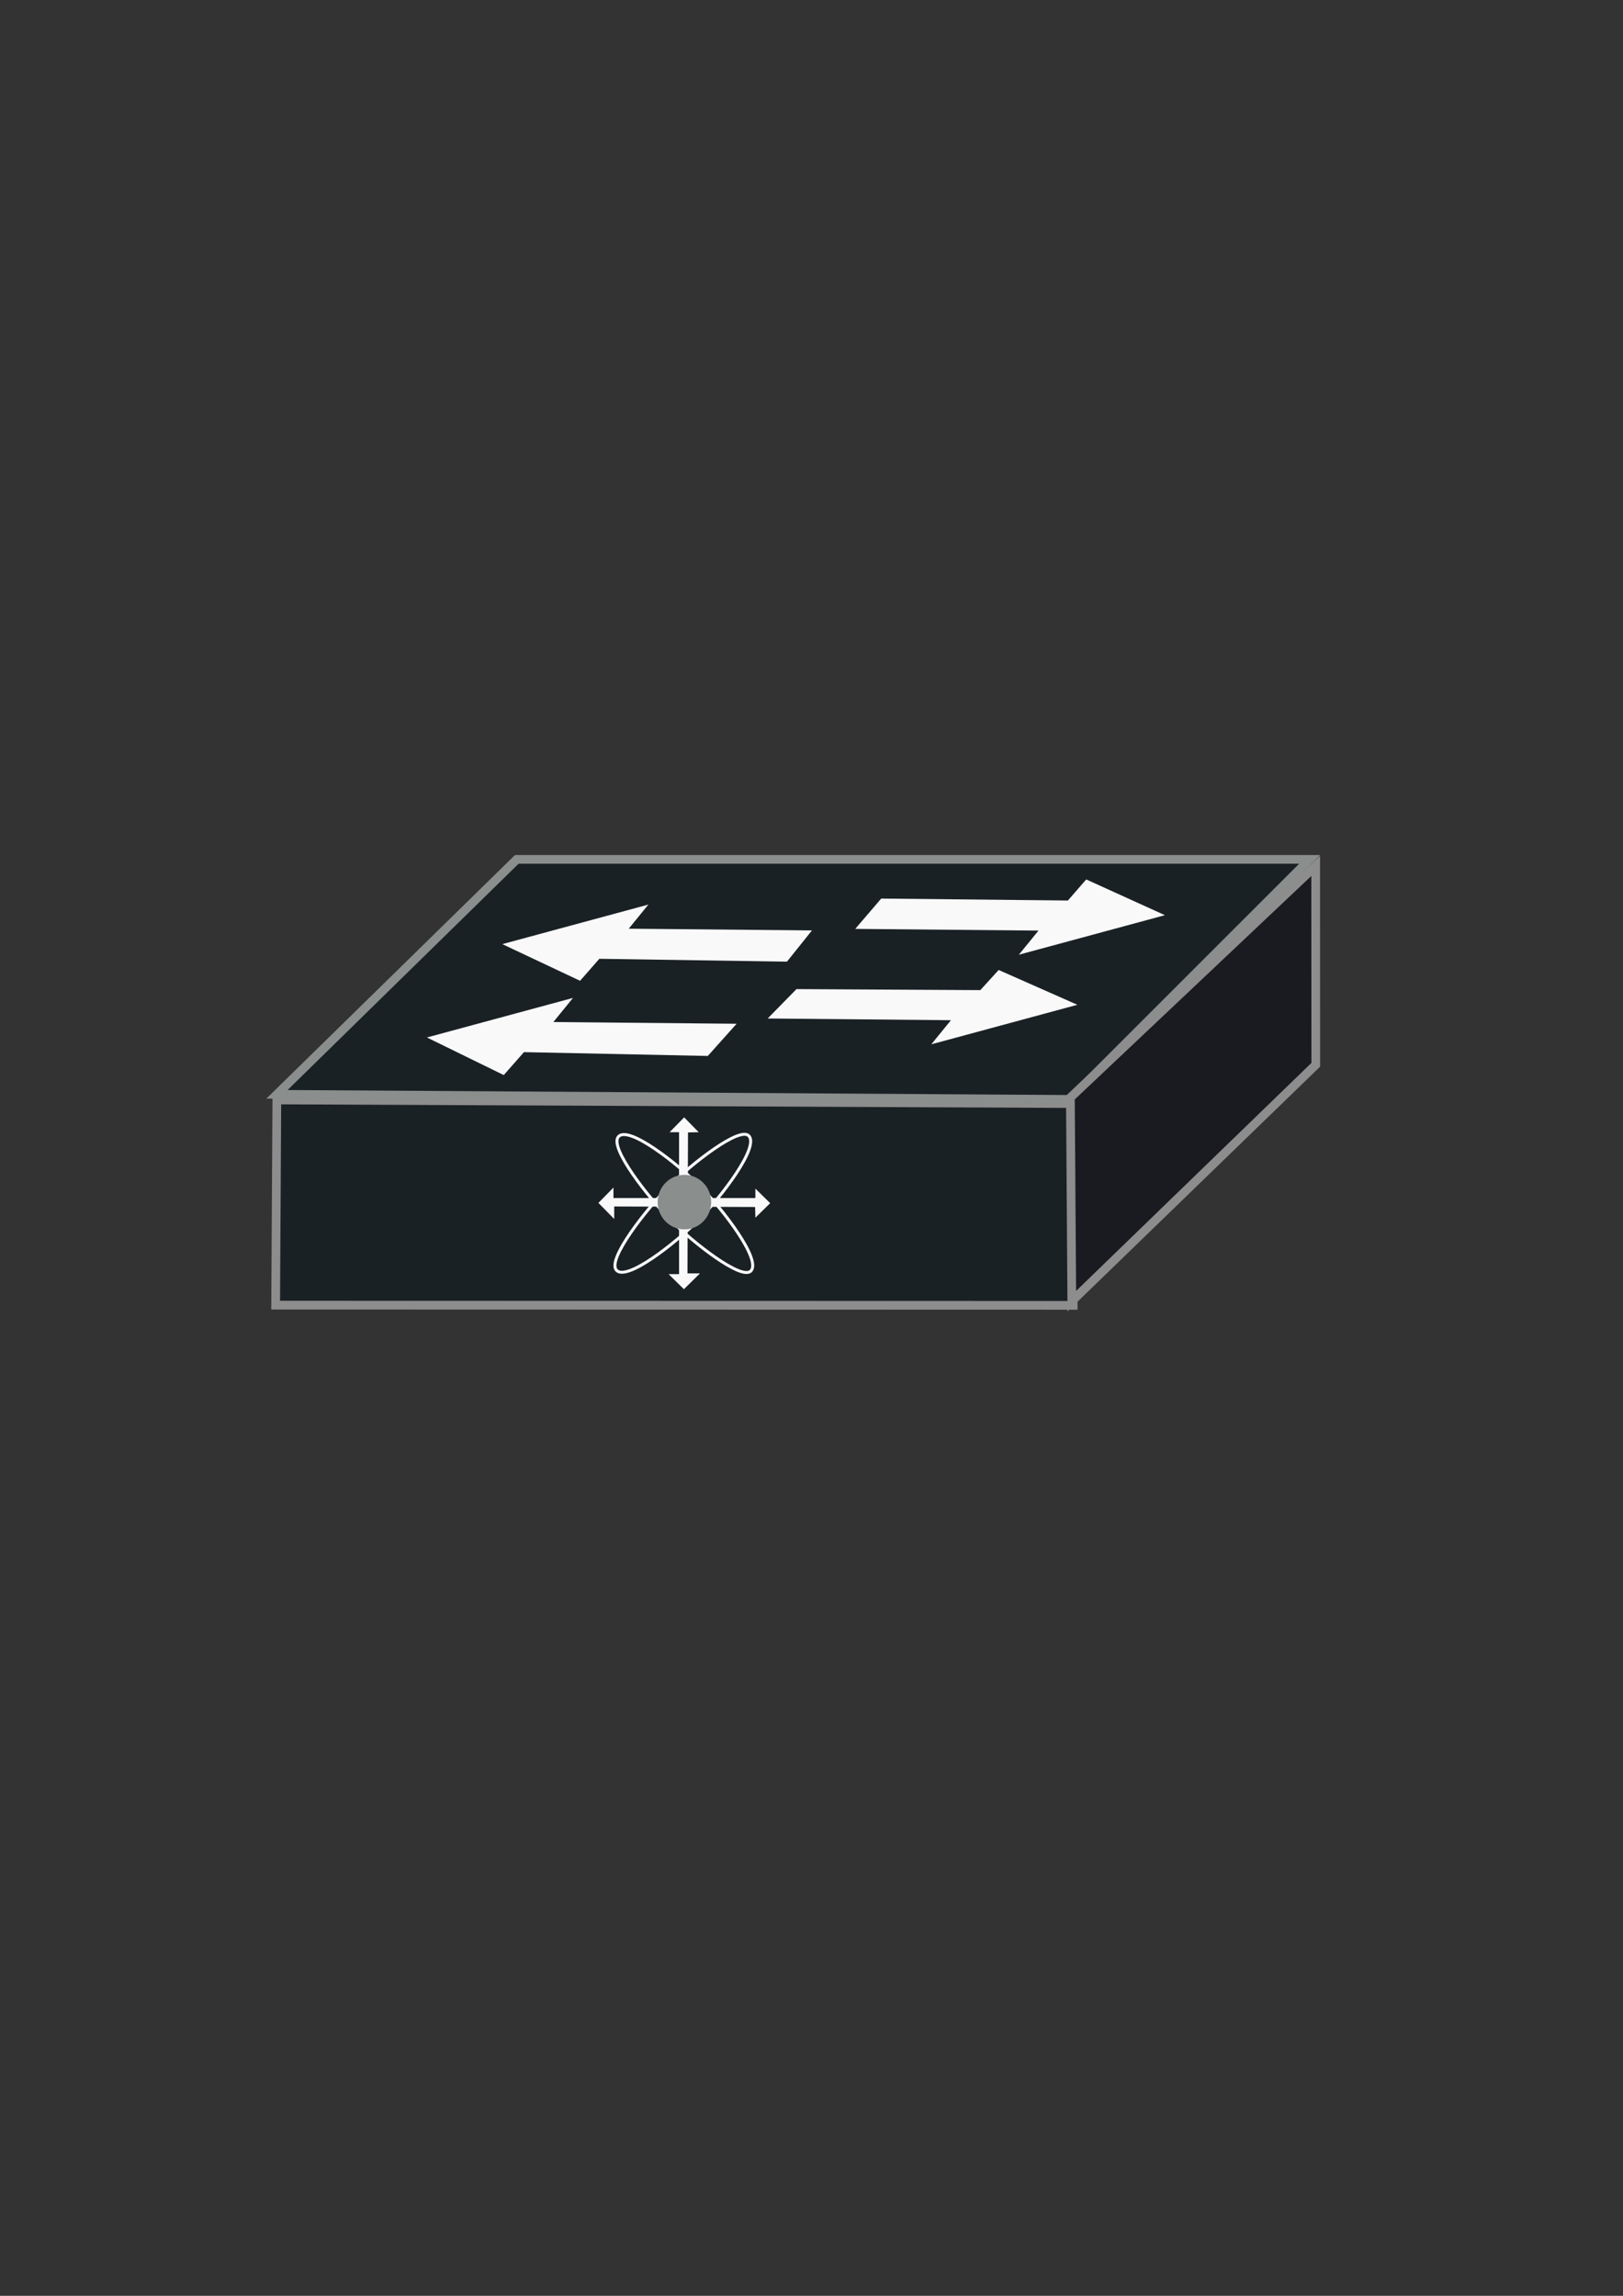 <?xml version="1.0" encoding="UTF-8" standalone="no"?>
<!-- Created with Inkscape (http://www.inkscape.org/) -->

<svg
   xmlns:dc="http://purl.org/dc/elements/1.1/"
   xmlns:cc="http://creativecommons.org/ns#"
   xmlns:rdf="http://www.w3.org/1999/02/22-rdf-syntax-ns#"
   xmlns:svg="http://www.w3.org/2000/svg"
   xmlns="http://www.w3.org/2000/svg"
   xmlns:sodipodi="http://sodipodi.sourceforge.net/DTD/sodipodi-0.dtd"
   xmlns:inkscape="http://www.inkscape.org/namespaces/inkscape"
   width="744.094"
   height="1052.362"
   id="svg2"
   version="1.1"
   inkscape:version="0.48.2 r9819"
   sodipodi:docname="Distribution Switch.svg">
  <rect width="100%" height="100%" fill="#333333" stroke="none"/>
  <defs
     id="defs4" />
  <sodipodi:namedview
     id="base"
     pagecolor="#ffffff"
     bordercolor="#666666"
     borderopacity="1.0"
     inkscape:pageopacity="0.0"
     inkscape:pageshadow="2"
     inkscape:zoom="0.82386085"
     inkscape:cx="372.04724"
     inkscape:cy="331.97354"
     inkscape:document-units="px"
     inkscape:current-layer="layer1"
     showgrid="false"
     inkscape:window-width="1484"
     inkscape:window-height="1006"
     inkscape:window-x="66"
     inkscape:window-y="199"
     inkscape:window-maximized="0" />
  <g
     inkscape:groupmode="layer"
     id="layer2"
     inkscape:label="Layer 0" />
  <g
     inkscape:groupmode="layer"
     id="layer3"
     inkscape:label="Layer" />
  <g
     inkscape:label="Layer 1"
     inkscape:groupmode="layer"
     id="layer1"
     style="display:inline">
    <path
       style="fill:#1a2125;fill-opacity:1;stroke:#8d8d8d;stroke-width:4;stroke-linecap:butt;stroke-linejoin:miter;stroke-miterlimit:4;stroke-opacity:1;stroke-dasharray:none"
       d="m 126.372,598.248 0.551,-94.043 364.425,1.649 0.661,92.495 z"
       id="path3071"
       inkscape:connector-curvature="0"
       sodipodi:nodetypes="ccccc" />
    <path
       style="fill:#1a2125;fill-opacity:1;stroke:#8a8e8d;stroke-width:4;stroke-linecap:butt;stroke-linejoin:miter;stroke-miterlimit:4;stroke-opacity:1;stroke-dasharray:none"
       d="m 126.978,501.621 109.953,-107.699 363.517,0 -110.059,110.025 z"
       id="path3075"
       inkscape:connector-curvature="0"
       sodipodi:nodetypes="ccccc" />
    <path
       style="fill:#1a1a21;fill-opacity:1;stroke:#8d8d8d;stroke-width:4;stroke-linecap:butt;stroke-linejoin:miter;stroke-miterlimit:4;stroke-opacity:1;stroke-dasharray:none"
       d="M 491.39,596.436 603.238,488.079 603.193,396.906 490.736,503.11 z"
       id="path3079"
       inkscape:connector-curvature="0"
       sodipodi:nodetypes="ccccc" />
    <path
       style="fill:#f9f9f9;stroke:none"
       d="m 281.251,549.167 65.063,0 0,-4.33 6.787,6.67 -6.787,6.67 -0.117,-4.915 -64.595,-0.234 0,5.383 0,0.351 -7.255,-7.372 6.904,-7.021 z"
       id="path3972"
       inkscape:connector-curvature="0"
       sodipodi:nodetypes="cccccccccccc" />
    <path
       sodipodi:nodetypes="cccccccccccc"
       inkscape:connector-curvature="0"
       id="path3985"
       d="m 311.325,584.039 0,-65.063 -4.33,0 6.67,-6.787 6.67,6.787 -4.915,0.117 -0.234,64.595 5.383,0 0.351,0 -7.372,7.255 -7.021,-6.904 z"
       style="fill:#f9f9f9;stroke:none" />
    <path
       style="fill:none;stroke:#f9f9f9;stroke-width:1.363;stroke-linecap:butt;stroke-linejoin:miter;stroke-miterlimit:4;stroke-opacity:1;stroke-dasharray:none"
       d="m 321.038,543.901 c -10.324,-10.395 -32.968,-28.311 -37.564,-22.819 -4.151,4.961 13.609,27.759 24.34,38.5 10.15,10.159 32.075,27.307 36.393,23.053 5.042,-4.966 -12.568,-28.059 -23.17,-38.734 z"
       id="path4001"
       inkscape:connector-curvature="0"
       sodipodi:nodetypes="asasa" />
    <path
       sodipodi:nodetypes="asasa"
       inkscape:connector-curvature="0"
       id="path4003"
       d="m 320.102,559.341 c -10.324,10.395 -32.968,28.311 -37.563,22.819 -4.151,-4.961 13.609,-27.759 24.34,-38.5 10.15,-10.159 32.075,-27.307 36.393,-23.053 5.042,4.966 -12.568,28.059 -23.17,38.734 z"
       style="fill:none;stroke:#f9f9f9;stroke-width:1.363;stroke-linecap:butt;stroke-linejoin:miter;stroke-miterlimit:4;stroke-opacity:1;stroke-dasharray:none" />
    <path
       transform="matrix(0.136,0,0,0.136,266.858,454.249)"
       d="m 435.15,711.623 a 90.12,91.836 0 1 1 -180.24,0 90.12,91.836 0 1 1 180.24,0 z"
       sodipodi:ry="91.836411"
       sodipodi:rx="90.119843"
       sodipodi:cy="711.62335"
       sodipodi:cx="345.03027"
       id="path4027"
       style="fill:#8a8e8d;fill-opacity:1"
       sodipodi:type="arc" />
    <path
       style="fill:#f9f9f9;stroke:none"
       d="m 404.012,411.889 85.576,0.894 8.409,-9.659 36.076,16.381 -66.961,18.122 9.007,-11.055 -84.019,-0.786"
       id="path4208"
       inkscape:connector-curvature="0"
       sodipodi:nodetypes="ccccccc" />
    <path
       sodipodi:nodetypes="ccccccc"
       inkscape:connector-curvature="0"
       id="path4210"
       d="m 365.161,453.389 84.288,0.465 8.409,-9.229 36.076,15.951 -66.961,18.122 9.007,-11.055 -84.019,-0.786"
       style="fill:#f9f9f9;stroke:none" />
    <path
       sodipodi:nodetypes="ccccccc"
       inkscape:connector-curvature="0"
       id="path4212"
       d="m 324.507,484.03 -84.288,-1.752 -9.268,10.517 -35.218,-17.239 66.961,-18.122 -9.007,11.055 84.019,0.786"
       style="fill:#f9f9f9;stroke:none" />
    <path
       style="fill:#f9f9f9;stroke:none"
       d="m 360.783,440.814 -86.005,-1.323 -8.839,10.088 -35.647,-16.81 66.961,-18.122 -9.007,11.055 84.019,0.786"
       id="path4214"
       inkscape:connector-curvature="0"
       sodipodi:nodetypes="ccccccc" />
  </g>
</svg>
